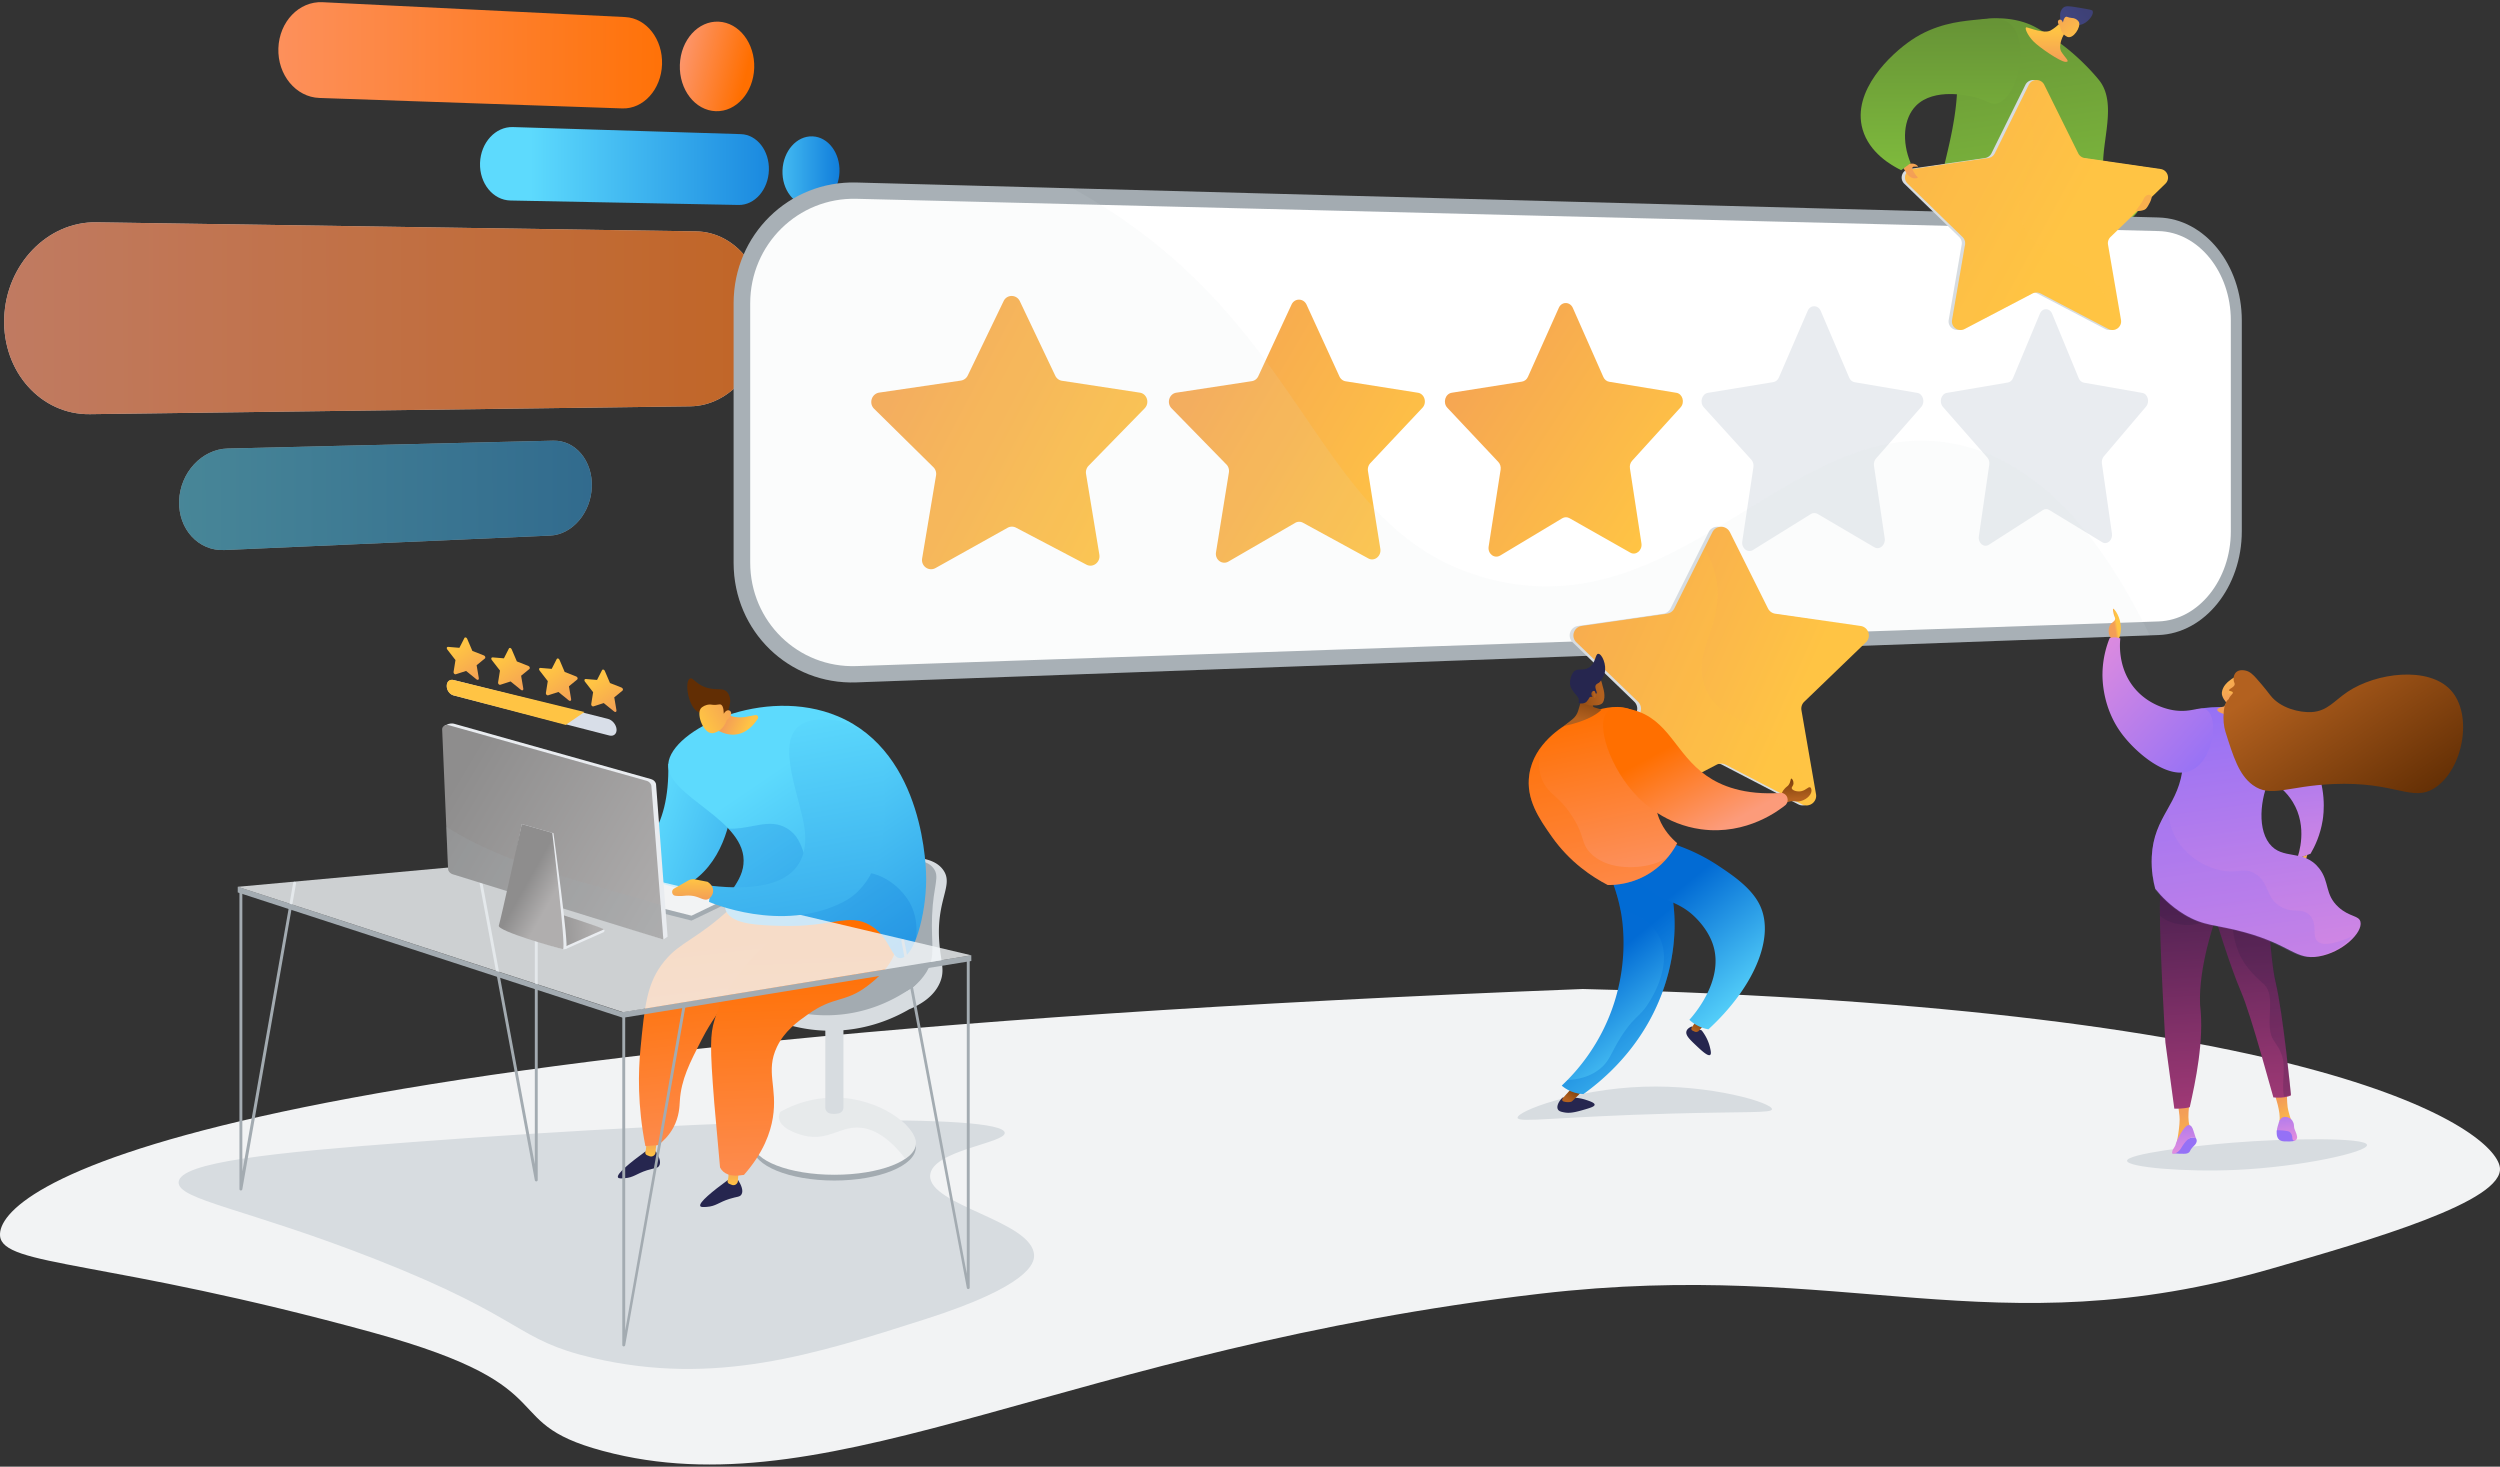 <svg xmlns="http://www.w3.org/2000/svg" xmlns:xlink="http://www.w3.org/1999/xlink" width="525" height="308" xmlns:v="https://vecta.io/nano"><rect width="100%" height="100%" fill="#333333" stroke="none"/><path fill="#f2f3f4" d="M.011 259.522c.542 6.504 22.184 4.891 78.231 20.301 43.018 11.824 24.325 19.186 50.681 25.457 47.054 11.197 96.001-22.114 194.514-33.602 64.472-7.52 94.927 11.647 153.586-5.263 20.871-6.016 49.069-14.146 47.944-21.312-1.225-7.807-36.218-33.489-192.592-37.412C35.869 219.179-.752 250.316.011 259.522z"/><path fill="#d7dce0" d="M345.066 228.214c-14.188.484-26.608 5.15-26.372 6.537.188 1.1 8.298-.248 32.459-.902 15.883-.43 20.872-.078 20.963-.9.148-1.341-12.727-5.225-27.05-4.735h0zm123.724 11.752c-8.17.66-22.159 2.34-22.107 3.803.052 1.352 12.013 2.414 23.06 1.902 13.625-.633 27.479-3.736 27.336-5.229-.154-1.606-16.485-1.429-28.289-.476zm-257.792-2.08c.163 2.196-15.362 3.68-15.669 8.953-.37 6.326 21.655 9.581 21.827 16.79.038 1.667-1.022 6.431-22.946 13.431-23.239 7.424-44.087 14.086-69.674 8.113-16.481-3.847-13.831-8.203-45.61-20.705-27.008-10.625-41.673-12.494-41.413-16.229.291-4.163 19.45-6.177 48.968-8.396 71.488-5.375 124.221-5.996 124.517-1.957h0z"/><g transform="translate(1 11)"><g opacity=".7"><use xlink:href="#AO" fill="#fff"/><linearGradient id="A" gradientUnits="userSpaceOnUse" x1="-7.95" y1="55.871" x2="221.222" y2="55.566"><stop offset="0" stop-color="#fc9b7a"/><stop offset="1" stop-color="#ff6f00"/></linearGradient><use xlink:href="#AO" fill="url(#A)"/></g><g opacity=".5"><use xlink:href="#AP" fill="#fff"/><linearGradient id="B" gradientUnits="userSpaceOnUse" x1="36.604" y1="93.232" x2="212.681" y2="92.423"><stop offset="0" stop-color="#5ddafd"/><stop offset="1" stop-color="#026bd4"/></linearGradient><use xlink:href="#AP" fill="url(#B)"/></g><g transform="translate(66.909)"><linearGradient id="C" gradientUnits="userSpaceOnUse" x1="-38.858" y1=".439" x2="78.865" y2=".789"><stop offset="0" stop-color="#fc9b7a"/><stop offset="1" stop-color="#ff6f00"/></linearGradient><path fill="url(#C)" d="M63.398-7.415l-63.57-3.123c-4.925-.242-9.093 4.091-9.278 9.68h0C-9.638 4.73-5.767 9.4-.841 9.57l63.602 2.198c4.452.154 8.183-3.991 8.358-9.254h0c.175-5.264-3.269-9.709-7.719-9.927l-.002-.002z"/><linearGradient id="D" gradientUnits="userSpaceOnUse" x1="73.101" y1=".604" x2="88.847" y2="4.429"><stop offset="0" stop-color="#fc9b7a"/><stop offset="1" stop-color="#ff6f00"/></linearGradient><path fill="url(#D)" d="M90.476 3.275c-.173 5.161-3.776 9.223-8.073 9.075-4.329-.15-7.717-4.506-7.544-9.729s3.843-9.284 8.167-9.07c4.298.211 7.622 4.564 7.45 9.724z"/></g><linearGradient id="E" gradientUnits="userSpaceOnUse" x1="110.346" y1="23.861" x2="179.014" y2="23.861"><stop offset="0" stop-color="#5ddafd"/><stop offset="1" stop-color="#026bd4"/></linearGradient><path fill="url(#E)" d="M154.586 17.168l-47.87-1.485c-3.666-.114-6.767 3.264-6.91 7.544h0c-.141 4.28 2.729 7.809 6.397 7.881l47.888.934c3.392.067 6.238-3.195 6.375-7.282h0c.138-4.088-2.488-7.487-5.88-7.592h0z"/><linearGradient id="F" gradientUnits="userSpaceOnUse" x1="156.889" y1="24.946" x2="178.955" y2="24.946"><stop offset="0" stop-color="#5ddafd"/><stop offset="1" stop-color="#026bd4"/></linearGradient><path fill="url(#F)" d="M175.291 25.127c-.152 4.02-2.937 7.212-6.233 7.132-3.314-.081-5.887-3.435-5.732-7.493s2.978-7.251 6.29-7.132c3.292.118 5.829 3.473 5.675 7.493z"/></g><g transform="translate(179 12)"><g transform="translate(284)"><linearGradient id="G" gradientUnits="userSpaceOnUse" x1="-561.675" y1="88.171" x2="-561.83" y2="89.082" gradientTransform="matrix(8.825 0 0 4.039 4922.242 -276.809)"><stop offset="0" stop-color="#311944"/><stop offset="1" stop-color="#a03976"/></linearGradient><path fill="url(#G)" d="M-37.438 80.028s5.5 2.525 5.591 2.931-3.537-.135-5.02-.077-2.698-.386-2.564-1.019.652-2.229.652-2.229l1.341.394h0z"/><linearGradient id="H" gradientUnits="userSpaceOnUse" x1="-38.28" y1="81.042" x2="-38.16" y2="62.837"><stop offset="0" stop-color="#ffc444"/><stop offset="1" stop-color="#f36f56"/></linearGradient><path fill="url(#H)" d="M-37.238 77.976l-.336 2.503s-.871.314-1.456-.058l-.25-2.745 2.039.299.003.001h0z"/><linearGradient id="I" gradientUnits="userSpaceOnUse" x1="-63.721" y1="39.339" x2="-62.829" y2="56.914"><stop offset="0" stop-color="#311944"/><stop offset="1" stop-color="#a03976"/></linearGradient><path fill="url(#I)" d="M-63.146 78.038l-.64 1.038c-.18.29-.232.64-.146.972l.864 2.984c.266.598 3.824.952 3.824.952s.317-.452-.423-.996-1.214-.631-1.474-1.437-.438-3.082-.438-3.082l-1.572-.432.005.001h0z"/><linearGradient id="J" gradientUnits="userSpaceOnUse" x1="-61.89" y1="80.72" x2="-61.77" y2="62.505"><stop offset="0" stop-color="#ffc444"/><stop offset="1" stop-color="#f36f56"/></linearGradient><path fill="url(#J)" d="M-60.481 75.399c-.233.188-1.378 3.695-1.378 3.695s-.37.478-1.072-.229l-.317-.316.131-3.449 2.636.299h0 0z"/><linearGradient id="K" gradientUnits="userSpaceOnUse" x1="-34.017" y1="51.556" x2="-47.338" y2="51.556"><stop offset="0" stop-color="#444b8c"/><stop offset="1" stop-color="#3e4177"/></linearGradient><path fill="url(#K)" d="M-34.211 27.688c.291 7.467.302 15.58-.123 24.247-.479 9.76-1.441 18.778-2.652 26.956-.473.017-.946.018-1.42.002-.324-.009-.647-.026-.971-.049-.628-1.696-1.373-3.925-2.039-6.588-.7-2.8-1.121-5.313-1.423-7.715-1.063-8.456.181-9.195-.679-15.462-.763-5.552-1.844-5.767-3.114-13.649-1.38-8.551-.353-9.833.146-10.298 2.125-1.973 7.119-.631 12.273 2.554l.002.002h0z"/><linearGradient id="L" gradientUnits="userSpaceOnUse" x1="-681.725" y1="51.558" x2="-668.404" y2="51.558"><stop offset="0" stop-color="#444b8c"/><stop offset="1" stop-color="#3e4177"/></linearGradient><path opacity=".3" fill="url(#L)" d="M-46.484 25.133c2.028-1.882 6.663-.742 11.563 2.129-5.637 6.152-6.248 10.142-5.574 12.732.763 2.927 3.085 3.77 3.076 6.969-.011 3.932-3.522 4.974-3.448 9.134.05 2.751 1.593 2.723 1.956 6.121.432 4.02-1.584 5.406-.931 8.381.279 1.28 1.082 2.953 3.365 4.676l-.51 3.617c-.473.016-.946.017-1.42.002-.324-.009-.647-.026-.971-.049-.628-1.696-1.373-3.925-2.039-6.588-.7-2.8-1.121-5.313-1.423-7.715-1.063-8.456.181-9.195-.679-15.462-.763-5.552-1.844-5.769-3.114-13.649-1.38-8.551-.353-9.833.146-10.298h0 .003z"/><linearGradient id="M" gradientUnits="userSpaceOnUse" x1="-678.04" y1="50.226" x2="-651.226" y2="50.226"><stop offset="0" stop-color="#444b8c"/><stop offset="1" stop-color="#3e4177"/></linearGradient><path fill="url(#M)" d="M-37.7 27.561c-4.85 7.173-10.084 16.1-14.763 26.784-3.185 7.273-5.852 14.762-7.981 22.411a2.93 2.93 0 0 1-1.623.254c-1.048-.139-1.676-.814-1.84-1.005-.767-4.843-.682-8.945-.423-11.905.166-1.895.462-5.051 1.655-8.95 1.339-4.365 2.261-4.611 4.007-9.228 1.813-4.793 1.373-5.991 3.11-11.987 1.044-3.592 2.34-7.107 3.877-10.518l13.978 4.144h.003z"/><linearGradient id="N" gradientUnits="userSpaceOnUse" x1="-33.117" y1="42.036" x2="-40.532" y2="-11.462"><stop offset="0" stop-color="#82c03e"/><stop offset="1" stop-color="#679436"/></linearGradient><path fill="url(#N)" d="M-13.748 31.181c.251 1.793-3.639 4.762-7.213 4.445-4.876-.434-8.943-6.96-9.377-12.145-.093-1.111-.024-2.227-.248-2.26-.567-.084-2.026 6.723-3.172 12.494-.92.341-2.315.702-3.91.438-2.608-.432-2.92-2.07-5.84-3.139-1.701-.624-3.371-.624-6.709-.629-3.769-.004-3.871.467-4.6.126 0 0-.179-.1-.333-.212-2.683-1.946 4.993-16.742 2.782-30.392-.245-1.517-.622-3.075.217-4.594 2.168-3.923 10.732-4.476 16.038-1.893 1.454.708 3.891 2.256 6.065 3.889a44.69 44.69 0 0 1 2.716 2.216c2.923 2.579 4.856 4.945 5.191 5.375 5.006 6.395-2.495 18.338 2.763 23.261 2.29 2.143 5.413 1.47 5.63 3.02h0z"/><linearGradient id="O" gradientUnits="userSpaceOnUse" x1="-33.137" y1="-5.686" x2="-33.137" y2=".999"><stop offset="0" stop-color="#ffc444"/><stop offset="1" stop-color="#f39e56"/></linearGradient><path fill="url(#O)" d="M-29.53-7.999s-1.378 1.581-2.857 2.4c-1.339.739-4.288-.507-4.971-.653s.136 1.711 1.425 2.99 5.54 4.206 6.688 4.257-.185-.968-.89-2.15.289-3.628 1.179-4.381-.576-2.461-.576-2.461l.002-.002z"/><linearGradient id="P" gradientUnits="userSpaceOnUse" x1="-563.491" y1="50.984" x2="-562.295" y2="50.203" gradientTransform="matrix(7.995 0 0 6.149 4470.114 -318.454)"><stop offset="0" stop-color="#444b8c"/><stop offset="1" stop-color="#3e4177"/></linearGradient><path fill="url(#P)" d="M-26.365-6.761c1.564-.12 3.143-2.065 2.824-2.916-.093-.244-.294-.281-3.354-.79-1.521-.253-2.277-.356-2.804.066-.32.259-.572.721-.649 1.158-.042.224-.042.533-.007 1.149l.039.684c.033.387.139 1.069.514 2.014.189-.212.397-.407.622-.582.101-.078.497-.381.947-.564.775-.317 1.36-.182 1.868-.222v.003z"/><linearGradient id="Q" gradientUnits="userSpaceOnUse" x1="-25.641" y1="-3.615" x2="-31.694" y2="-9.962"><stop offset="0" stop-color="#ffc444"/><stop offset="1" stop-color="#f39e56"/></linearGradient><path fill="url(#Q)" d="M-30.376-6.447s.07 1.512 1.479 2.174c1.263.593 2.938-2.068 2.476-3.086-.153-.339-.628-.708-1.117-.822-.289-.066-.429-.009-.897-.128-.433-.11-.518-.213-.684-.177-.209.042-.476.284-.675 1.222-.104-.367-.333-.613-.583-.626-.088 0-.175.024-.249.071-.343.221-.274.781.247 1.375l.003-.003z"/></g><g transform="translate(0 43)"><path fill="#a3abb1" d="M274.294-9.33L.832-16.67c-14.133-.38-25.77 10.967-25.77 25.349v54.515c0 14.383 11.636 25.62 25.77 25.106l273.462-9.939c9.713-.354 17.486-10.107 17.486-21.787V12.295c0-11.682-7.773-21.361-17.486-21.622v-.003z"/><path fill="#fff" d="M.832 84.88c-12.216.419-22.289-9.34-22.289-21.758V8.719c0-12.42 10.072-22.274 22.289-21.971l273.462 6.778c8.41.208 15.179 8.614 15.179 18.74v44.353c0 10.126-6.769 18.595-15.179 18.883L.832 84.88z"/><linearGradient id="R" gradientUnits="userSpaceOnUse" x1="117.328" y1="54.057" x2="54.562" y2="16.957"><stop offset="0" stop-color="#ffc444"/><stop offset="1" stop-color="#f39e56"/></linearGradient><path fill="url(#R)" d="M95.385 8.998l6.893 15.046c.254.555.744.939 1.313 1.029l15.168 2.402c1.4.222 1.959 2.092.946 3.167l-10.934 11.619a1.99 1.99 0 0 0-.498 1.662l2.597 16.33c.243 1.521-1.239 2.717-2.508 2.023l-13.736-7.499a1.66 1.66 0 0 0-1.643.029l-14.01 8.12c-1.318.766-2.865-.391-2.61-1.956l2.705-16.747c.099-.619-.094-1.249-.517-1.682L67.023 30.739c-1.082-1.11-.484-3.047 1.01-3.275l15.865-2.424c.583-.088 1.083-.476 1.345-1.036L92.225 8.96c.647-1.396 2.517-1.372 3.162.038h-.002z"/><linearGradient id="S" gradientUnits="userSpaceOnUse" x1="170.154" y1="53.472" x2="115.799" y2="17.669"><stop offset="0" stop-color="#ffc444"/><stop offset="1" stop-color="#f39e56"/></linearGradient><path fill="url(#S)" d="M151.297 9.672l6.41 14.508c.236.536.693.907 1.223.992l14.113 2.316c1.304.213 1.822 2.02.881 3.058L163.75 41.752c-.381.417-.555 1.016-.464 1.603l2.416 15.752c.225 1.466-1.154 2.621-2.334 1.951l-12.777-7.241c-.477-.271-1.048-.262-1.526.026l-13.022 7.819c-1.229.735-2.663-.378-2.427-1.886l2.513-16.141c.092-.597-.086-1.203-.481-1.622l-10.707-11.38c-1.007-1.069-.449-2.937.939-3.157l14.737-2.335c.541-.085 1.009-.458 1.249-.999l6.488-14.506c.602-1.347 2.34-1.323 2.943.036h0 0z"/><path fill="#e9ecf0" d="M203.357 10.302l5.977 14.008c.221.516.646.875 1.139.959l13.167 2.237c1.215.206 1.701 1.952.822 2.953l-9.492 10.822c-.354.404-.516.981-.432 1.548l2.254 15.215c.21 1.417-1.076 2.531-2.177 1.883l-11.915-7c-.445-.261-.978-.252-1.423.024l-12.136 7.541c-1.143.709-2.479-.367-2.261-1.822l2.34-15.579c.087-.575-.081-1.162-.447-1.565l-9.971-10.984c-.938-1.032-.419-2.834.874-3.047l13.729-2.254c.504-.083.939-.443 1.165-.964l6.049-14.005c.563-1.301 2.183-1.279 2.742.033h-.005v-.003zm48.59.586l5.586 13.542c.205.5.604.847 1.063.926l12.313 2.163c1.139.2 1.591 1.886.77 2.856l-8.876 10.464c-.331.391-.482.951-.404 1.496l2.107 14.714c.196 1.37-1.006 2.445-2.037 1.82l-11.135-6.776c-.417-.252-.913-.244-1.33.022l-11.336 7.279c-1.068.685-2.316-.356-2.111-1.763l2.187-15.052c.082-.558-.074-1.122-.419-1.513l-9.311-10.616c-.875-.997-.392-2.738.816-2.944l12.818-2.18c.471-.079.879-.428 1.088-.933l5.65-13.538c.525-1.258 2.039-1.238 2.563.031l-.002.002h0z"/><linearGradient id="T" gradientUnits="userSpaceOnUse" x1="60.221" y1="54.432" x2="-11.31" y2="16.694"><stop offset="0" stop-color="#ffc444"/><stop offset="1" stop-color="#f39e56"/></linearGradient><path fill="url(#T)" d="M35.173 8.269l7.43 15.625c.273.575.803.977 1.416 1.069l16.344 2.494c1.51.23 2.109 2.171 1.021 3.288L49.605 42.807a2.01 2.01 0 0 0-.537 1.724l2.797 16.949c.261 1.578-1.334 2.823-2.702 2.103l-14.808-7.775c-.554-.29-1.215-.279-1.771.031l-15.115 8.447c-1.425.797-3.093-.401-2.819-2.028l2.919-17.401c.108-.644-.102-1.297-.558-1.747L4.567 30.847c-1.171-1.153-.525-3.168 1.092-3.405l17.122-2.518c.632-.095 1.176-.499 1.45-1.076l7.531-15.621c.7-1.451 2.716-1.424 3.413.042h-.002z"/><path opacity=".1" fill="#d7dce0" d="M234.021 38.817c-35.299-9.563-59.016 38.329-100.06 27.813-35.588-9.121-36.58-48.612-78.879-76.721a123.17 123.17 0 0 0-8.851-5.358L.833-16.668c-14.134-.38-25.77 10.967-25.77 25.35v54.514c0 14.383 11.636 25.62 25.77 25.106l271.604-9.872c-13.055-26.889-26.868-36.484-38.414-39.61l-.002-.003z"/></g><g transform="translate(285 18)"><path fill="#d7dce0" d="M-35.408-12.188l7.129 14.387c.266.534.775.902 1.363.988l15.939 2.308c1.487.215 2.081 2.035 1.006 3.08l-11.535 11.2a1.8 1.8 0 0 0-.521 1.598l2.725 15.814c.253 1.475-1.301 2.601-2.631 1.903l-14.26-7.467c-.528-.276-1.159-.276-1.688 0l-14.259 7.466c-1.331.696-2.887-.428-2.633-1.903l2.725-15.814c.103-.586-.096-1.184-.522-1.598l-11.534-11.2c-1.074-1.045-.481-2.865 1.006-3.08l15.939-2.308c.591-.084 1.102-.454 1.366-.988l7.129-14.386a1.82 1.82 0 0 1 3.253 0h.003z"/><linearGradient id="U" gradientUnits="userSpaceOnUse" x1="-31.687" y1="19.947" x2="-113.343" y2="-24.63"><stop offset="0" stop-color="#ffc444"/><stop offset="1" stop-color="#f39e56"/></linearGradient><path fill="url(#U)" d="M-34.702-12.188l7.13 14.387c.266.534.776.902 1.366.988l15.94 2.308c1.486.215 2.079 2.035 1.004 3.08l-11.534 11.199c-.427.415-.621 1.012-.522 1.598l2.726 15.814c.254 1.475-1.302 2.601-2.632 1.903l-14.26-7.466c-.527-.276-1.159-.276-1.688 0l-14.259 7.466c-1.331.696-2.886-.428-2.633-1.903l2.726-15.814a1.8 1.8 0 0 0-.522-1.598l-11.534-11.2c-1.075-1.045-.481-2.865 1.006-3.08l15.938-2.308a1.8 1.8 0 0 0 1.364-.988l7.129-14.386c.666-1.343 2.588-1.343 3.255 0h0z"/><path opacity=".2" fill="#ffc444" d="M-25.098 28.144c-5.472-5.182-11.634-4.893-14.121-10.881-2.788-6.711 3.148-11.409 2.131-19.641-.247-1.993-.91-4.271-2.383-6.748l-5.611 11.328c-.264.533-.775.902-1.365.988l-15.939 2.307c-1.487.215-2.08 2.035-1.006 3.08l11.534 11.2a1.8 1.8 0 0 1 .522 1.598l-2.725 15.814c-.254 1.476 1.301 2.601 2.633 1.903l14.259-7.466c.528-.276 1.159-.276 1.688 0l14.26 7.466c.771.406 1.622.193 2.147-.345-1.415-5.161-3.722-8.427-6.021-10.605l-.003.002h0z"/></g><linearGradient id="V" gradientUnits="userSpaceOnUse" x1="275.764" y1="52.047" x2="266.99" y2="11.898"><stop offset="0" stop-color="#ffc444"/><stop offset="1" stop-color="#f39e56"/></linearGradient><path fill="url(#V)" d="M269.403 32.343s1.227-1.401 1.726-2.515 1.453-1.077 1.68-.648-.669 2.166-1.182 2.679-2.224.486-2.224.486v-.002z"/><linearGradient id="W" gradientUnits="userSpaceOnUse" x1="223.633" y1="7.178" x2="221.909" y2="25.45"><stop offset="0" stop-color="#ffc444"/><stop offset="1" stop-color="#f39e56"/></linearGradient><path fill="url(#W)" d="M220.347 22.694l.905-.677s.566.392 1.26.337c.378-.03.881.198.993.316s.639.408-.113.333-.875.134-.771.51.734 1.428 1.054 1.654-.597.376-.975.239-.979-.389-1.419-1.204c-.161-.297-.936-1.511-.936-1.511l.002.003h0z"/><linearGradient id="X" gradientUnits="userSpaceOnUse" x1="228.521" y1="28.318" x2="228.521" y2="-7.146"><stop offset="0" stop-color="#82c03e"/><stop offset="1" stop-color="#679436"/></linearGradient><path fill="url(#X)" d="M220.242 23.739c-2.116-1.035-6.69-3.683-8.096-8.565-2.341-8.125 5.982-15.874 10.277-18.773 4.927-3.324 9.876-3.862 12.884-4.188 3.732-.405 6.01-.652 7.723.744 4.425 3.61 1.766 15.528-2.614 16.756-1.435.403-1.978-.643-4.982-1.365-.979-.234-8.281-1.989-12.08 1.862-2.658 2.693-2.997 7.525-1.118 12.04l-1.994 1.489h0 0z"/></g><g transform="translate(373 139)"><g transform="translate(10)"><path fill="#d7dce0" d="M-20.522-27.263l8.007 16.04a2.04 2.04 0 0 0 1.534 1.102L6.92-7.55c1.671.239 2.337 2.27 1.131 3.434L-4.903 8.369c-.479.463-.698 1.128-.586 1.783L-2.43 27.78c.284 1.645-1.464 2.898-2.956 2.122l-16.015-8.323a2.05 2.05 0 0 0-1.896 0l-16.014 8.324c-1.493.777-3.239-.479-2.954-2.122l3.056-17.629a2.01 2.01 0 0 0-.585-1.783L-52.748-4.116c-1.21-1.164-.543-3.195 1.127-3.434l17.902-2.571c.661-.094 1.234-.505 1.534-1.102l8.007-16.04c.748-1.497 2.904-1.497 3.649 0h.007z"/><linearGradient id="Y" gradientUnits="userSpaceOnUse" x1="-6.866" y1="11.443" x2="-67.058" y2="-15.39"><stop offset="0" stop-color="#ffc444"/><stop offset="1" stop-color="#f39e56"/></linearGradient><path fill="url(#Y)" d="M-19.727-27.263l8.006 16.04a2.04 2.04 0 0 0 1.534 1.102L7.717-7.55c1.67.239 2.336 2.27 1.127 3.434L-4.111 8.369a2.01 2.01 0 0 0-.585 1.783l3.059 17.628c.283 1.645-1.462 2.898-2.955 2.122l-16.015-8.323a2.05 2.05 0 0 0-1.896 0l-16.015 8.324c-1.492.777-3.239-.479-2.955-2.122l3.057-17.629c.113-.652-.106-1.32-.586-1.783L-51.956-4.116c-1.208-1.164-.542-3.195 1.128-3.434l17.903-2.571a2.04 2.04 0 0 0 1.534-1.102l8.006-16.04a2.05 2.05 0 0 1 2.758-.893c.384.196.696.509.893.893h.007z"/><path opacity=".2" fill="#ffc444" d="M-8.942 17.697c-6.144-5.778-13.065-5.456-15.861-12.131-3.132-7.481 3.536-12.718 2.396-21.896-.274-2.223-1.021-4.761-2.675-7.522l-6.303 12.626c-.301.596-.874 1.008-1.535 1.102l-17.902 2.571c-1.671.239-2.337 2.27-1.128 3.434l12.955 12.485a2 2 0 0 1 .585 1.783l-3.058 17.629c-.284 1.644 1.462 2.899 2.955 2.122l16.014-8.323a2.05 2.05 0 0 1 1.896 0L-4.588 29.9c.87.451 1.824.215 2.414-.383-1.589-5.754-4.185-9.396-6.762-11.82h-.006 0z"/></g><g transform="translate(0 31)"><path fill="#26264f" d="M-44.885 60.502c-.907.921-1.274 1.909-.945 2.488.229.399.732.504 1.283.608.871.17 1.779.125 3.646-.406 1.744-.495 2.769-.786 2.771-1.207 0-.395-.896-.7-1.683-.967a9.78 9.78 0 0 0-2.76-.518l-2.312.002h0 0zm27.108-14.93c-.408.178-.932.489-1.072 1.008-.22.817.646 1.66 2.035 2.976 1.041.986 2.447 2.318 2.938 1.981.3-.205.123-.946-.042-1.635-.199-.829-.639-2.112-1.726-3.521l-2.133-.809h0z"/><linearGradient id="Z" gradientUnits="userSpaceOnUse" x1="-382.107" y1="101.185" x2="-382.78" y2="101.945" gradientTransform="matrix(4.798 0 0 3.469 1792.535 -292.9)"><stop offset="0" stop-color="#622e04"/><stop offset="1" stop-color="#b3611f"/></linearGradient><path fill="url(#Z)" d="M-42.895 58.474l-1.951 2.177c-.202.224-.103.583.188.663.429.121 1.023.219 1.572.062.12-.037.229-.104.314-.194l1.948-1.914-2.071-.795v.001z"/><linearGradient id="a" gradientUnits="userSpaceOnUse" x1="-14.94" y1="43.232" x2="-17.104" y2="46.521"><stop offset="0" stop-color="#622e04"/><stop offset="1" stop-color="#b3611f"/></linearGradient><path fill="url(#a)" d="M-16.696 44.259l-1.052 1.523c-.15.216-.078.513.151.639.167.095.341.176.521.241.305.112.648.026.864-.216l1.142-1.293-1.625-.896-.001.002z"/><linearGradient id="b" gradientUnits="userSpaceOnUse" x1="-377.899" y1="-21.359" x2="-378.078" y2="-21.841" gradientTransform="matrix(27.524 0 0 59.555 10371.451 1331.607)"><stop offset="0" stop-color="#5ddafd"/><stop offset="1" stop-color="#026bd4"/></linearGradient><path fill="url(#b)" d="M-35.602 12.31a37.02 37.02 0 0 1 2.938 8.931c.307 1.597 1.749 9.635-1.349 19.321-2.879 9.016-8.188 14.755-11.011 17.416.4.341.953.738 1.671 1.074.9.418 1.874.654 2.865.694 8.621-6.188 12.802-13.196 14.7-17.015 6.404-12.871 4.797-25.508 1.998-30.854-.919-1.757-1.958-2.706-3.134-3.128-3.772-1.355-8.149 3.016-8.684 3.561h.006z"/><path opacity=".3" fill="#026bd4" d="M-23.785 11.879c-.918-1.757-1.957-2.706-3.133-3.128-3.772-1.355-8.151 3.016-8.685 3.561.987 2.074 2.174 5.055 2.907 8.775 2.635.624 6.321 2.102 8.114 5.596 2.904 5.653-1.272 12.429-2.139 13.836-1.908 3.095-3.063 2.805-5.878 7.254-2.127 3.359-2.288 4.822-4.141 6.449-2.177 1.908-4.895 2.469-7.09 2.59-.43.439-.833.832-1.19 1.172.507.431 1.068.792 1.671 1.074a7.51 7.51 0 0 0 2.865.694c8.62-6.188 12.802-13.198 14.7-17.015 6.404-12.871 4.796-25.51 1.997-30.854v-.004z"/><linearGradient id="c" gradientUnits="userSpaceOnUse" x1="-377.621" y1="-19.161" x2="-377.981" y2="-19.78" gradientTransform="matrix(32.934 0 0 46.223 12430.263 929.171)"><stop offset="0" stop-color="#5ddafd"/><stop offset="1" stop-color="#026bd4"/></linearGradient><path fill="url(#c)" d="M-30.727 11.839a15.04 15.04 0 0 0 2.604 3.76c3.383 3.549 6.547 3.213 10.132 6.137.441.359 3.616 3.007 4.79 6.871 2.256 7.434-4.302 14.768-5.03 15.558a8.03 8.03 0 0 0 1.93 1.324c.655.319 1.352.544 2.069.67C-4.826 37.517-.229 27.05-3.359 20.242c-1.706-3.711-5.748-6.411-8.731-8.401-4.882-3.259-9.54-4.74-12.571-5.464l-6.066 5.462h0z"/><linearGradient id="d" gradientUnits="userSpaceOnUse" x1="-31.557" y1="24.643" x2="-40.941" y2="-20.717"><stop offset="0" stop-color="#fc9b7a"/><stop offset="1" stop-color="#ff6f00"/></linearGradient><path fill="url(#d)" d="M-25.115-7.882c.143 4.182-.822 6.35.528 9.764.97 2.45 2.577 4.137 3.798 5.185-.694 1.339-2.311 4.014-5.469 6.104-3.815 2.524-7.608 2.693-9.099 2.681-3.153-1.633-7.94-4.711-11.783-10.191-2.604-3.714-5.465-7.792-4.707-12.99.961-6.605 7.047-10.134 8.773-11.135 1.135-.657 8.979-5.206 13.772-1.864 3.855 2.688 4.08 9.318 4.186 12.446h0z"/><linearGradient id="e" gradientUnits="userSpaceOnUse" x1="3.864" y1="-8.373" x2="4.314" y2="-2.285"><stop offset="0" stop-color="#622e04"/><stop offset="1" stop-color="#b3611f"/></linearGradient><path fill="url(#e)" d="M1.101-3.136c.126-.676.607-1.166.88-1.445.318-.324.385-.273.593-.535.523-.668.395-1.354.597-1.379.175-.02.481.477.462.988-.021.572-.438.743-.36 1.061.108.445 1.097.77 1.97.603 1.012-.193 1.507-1.013 1.903-.806.288.15.27.691.268.74-.046 1.012-1.393 2.077-2.706 2.215-.757.08-1.039-.197-1.938.033-.596.153-.805.358-1.103.233-.489-.202-.688-1.067-.568-1.713l.002.005z"/><linearGradient id="f" gradientUnits="userSpaceOnUse" x1="-377.48" y1="-13.587" x2="-377.852" y2="-14.049" gradientTransform="matrix(45.053 0 0 29.965 16998.619 409.106)"><stop offset="0" stop-color="#fc9b7a"/><stop offset="1" stop-color="#ff6f00"/></linearGradient><path fill="url(#f)" d="M1.245-3.497c-8.1.563-12.936-1.553-15.851-3.582-6.614-4.599-7.913-11.912-15.585-13.88-1.398-.358-3.836-.983-5.166.269-2.764 2.602.495 12.138 6.234 17.998 1.268 1.293 5.833 5.821 13.367 6.844C-6.098 5.464.832-.018 2.025-.996c.379-.431.495-1.029.299-1.556-.278-.742-1.02-.931-1.079-.947v.002z"/><path opacity=".3" fill="#ff6f00" d="M-38.83 9.31c-2.279-2.174-1.2-3.521-4.008-7.879-2.859-4.444-4.918-4.525-6.234-7.522-.681-1.549-1.102-3.776-.352-6.974-1.155 1.565-2.097 3.463-2.425 5.732-.758 5.198 2.103 9.275 4.705 12.99 3.844 5.48 8.629 8.557 11.785 10.191 1.488.014 5.282-.155 9.099-2.681a16.12 16.12 0 0 0 3.37-2.987 14.93 14.93 0 0 1-4.099 1.549c-.761.164-7.665 1.563-11.846-2.418l.005-.001z"/><linearGradient id="g" gradientUnits="userSpaceOnUse" x1="-379.585" y1="37.581" x2="-379.963" y2="38.747" gradientTransform="matrix(9.171 0 0 6.885 3443.891 -285.647)"><stop offset="0" stop-color="#622e04"/><stop offset="1" stop-color="#b3611f"/></linearGradient><path fill="url(#g)" d="M-40.922-22.989l-.661 2.239c-.21.716-.638 1.349-1.225 1.81l-1.75 1.379s5.34-.901 7.893-3.404l-1.559-.495c-.163-.052-.275-.205-.275-.378v-1.648l-2.423.494v.003z"/><g transform="translate(10.078)"><linearGradient id="h" gradientUnits="userSpaceOnUse" x1="-58.512" y1="-23.395" x2="-47.051" y2="-25.365"><stop offset="0" stop-color="#622e04"/><stop offset="1" stop-color="#b3611f"/></linearGradient><path fill="url(#h)" d="M-49.08-21.858c.254-.056 2.098.248 2.621-.644.712-1.209.005-3.142-.067-3.44-.3-1.25-.409-1.438-.641-1.704l-.327-.347-.042-.029c-.227-.158-1.074-.412-1.256-.421-.584-.029-1.773 2.076-2.454 5.323l-.163.352c-.141.307 2.312 1.031 2.329.91h0z"/><path fill="#26264f" d="M-46.106-28.594c-.267.991-1.013 1.925-1.295 2.031-.036.014-.244.104-.461.297-.029.027-.059.059-.088.101-.381.567.412 1.567.146 1.797-.191.168-.793-.285-.918-.13-.117.144.35.636.21.812-.103.133-.41-.098-.688.074-.139.086-.129.185-.335.5-.117.18-.265.371-.367.471-.495.49-1.517.445-1.642.162-.033-.079.023-.123.028-.354 0 0 .005-.216-.073-.485-.112-.388-.53-.754-.924-1.238-.728-.895-.822-1.515-.849-1.722l-.014-.169c-.04-.792.245-1.867.746-2.441.84-.959 1.938-.103 3.237-.927 1.5-.952 1.266-2.866 1.948-2.887.752-.022 1.824 2.279 1.332 4.109l.007-.001z"/><linearGradient id="i" gradientUnits="userSpaceOnUse" x1="-422.784" y1="246.552" x2="-421.524" y2="246.295" gradientTransform="matrix(1.114 0 0 1.7 421.248 -442.865)"><stop offset="0" stop-color="#622e04"/><stop offset="1" stop-color="#b3611f"/></linearGradient><path fill="url(#i)" d="M-48.096-24.696c-.151-.397-.659-.197-.776.232s.18.993.606 1.016.38-.711.173-1.248h-.003z"/></g></g></g><g transform="translate(57.494 165.504)"><g transform="translate(77.506 10.496)"><ellipse fill="#a3abb1" cx="40.218" cy="64.92" rx="17.109" ry="6.992"/><path fill="#f2f3f4" d="M57.331 64.099c0 3.646-7.661 6.603-17.108 6.603s-17.109-2.955-17.109-6.603 7.662-9.61 17.109-9.61 17.108 5.962 17.108 9.61z"/><g fill="#d7dce0"><path opacity=".4" d="M57.331 64.099c0-3.645-7.661-9.61-17.108-9.61-4.362 0-8.342 1.272-11.365 3.002-.212.442-.31.886-.271 1.305.196 2.052 3.537 3.312 5.454 3.728 4.829 1.05 7.187-1.844 11.169-1.731 2.462.067 5.872 1.306 9.919 6.552 1.401-.955 2.202-2.063 2.202-3.238v-.008z"/><path d="M41.156 57.8c-.684.17-1.32.164-1.92.012-.545-.141-.919-.645-.919-1.205v-19.32h3.805V56.58c0 .579-.405 1.076-.966 1.218v.002z"/><path d="M20.115 29.156l5.811-3.679c.243-1.375 2.981-15.75 14.103-20.268 4.524-1.836 9.392-1.617 12.063-1.498 5.333.237 9.137.408 10.966 2.957 2.35 3.27-1.591 6.238-.776 15.592.333 3.814 1.178 5.51.125 8.037-1.261 3.027-4.189 4.707-6.466 5.651-2.721 1.582-7.458 3.838-13.715 4.386-10.538.927-18.41-3.603-21.115-5.334a3.49 3.49 0 0 1-2.364-2.618 3.08 3.08 0 0 1 1.367-3.224l.001-.002h0z"/></g><g fill="#a3abb1"><path d="M53.267 4.481c3.944.117 6.394.07 7.75 1.834 1.423 1.85-.014 3.429-.282 10.019-.243 6.009.814 8.386-1.125 11.714 0 0-.985 1.689-2.54 2.961-5.496 4.492-19.676 4.437-25.646-4.938-4.761-7.479-2.777-18.508 2.819-22.155 2.741-1.789 3.371.101 19.024.565h0z"/><path d="M19.694 25.853l5.813-3.678s15.568-5.125 29.972 2.103c1.613.81 2.618 2.479 2.618 4.286a3.44 3.44 0 0 1-2.11 3.173c-2.512 1.719-7.418 4.556-14.181 5.296-10.75 1.179-18.75-3.751-21.113-5.336a3.49 3.49 0 0 1-2.364-2.617c-.26-1.256.284-2.539 1.367-3.223l-.002-.004h0z"/></g><linearGradient id="j" gradientUnits="userSpaceOnUse" x1="99.114" y1="-15.091" x2="100.512" y2="-14.72" gradientTransform="matrix(44.01 0 0 32.205 -4361.831 484.089)"><stop offset="0" stop-color="#5ddafd"/><stop offset="1" stop-color="#026bd4"/></linearGradient><path fill="url(#j)" d="M-18.808 5.193s24.77 7.786 24.15-20.785l13.72 4.063s1.332 33.166-32.861 20.951l-5.009-4.229h0z"/><path fill="#26264f" d="M17.793 71.854h2.238c.556.895 1.169 2.168.675 2.982-.34.568-.915.422-2.534.936-2.26.718-2.808 1.537-4.742 1.674-.708.051-1.228.087-1.368-.167-.399-.728 2.674-3.195 5.725-5.425h.006z"/><linearGradient id="k" gradientUnits="userSpaceOnUse" x1="19.063" y1="72.89" x2="19.063" y2="69.486"><stop offset="0" stop-color="#ffc444"/><stop offset="1" stop-color="#f39e56"/></linearGradient><path fill="url(#k)" d="M18.14 72.603l.561.227c.62.225 1.267-.254 1.27-.914v-.063a7.74 7.74 0 0 1 .366-2.256l-2.473-.115c.19 1.097.123 1.878-.05 2.445-.085.274.061.567.326.676h0 0z"/><path fill="#26264f" d="M.509 65.834h2.238c.555.896 1.169 2.169.675 2.984-.34.567-.916.42-2.534.934-2.26.72-2.808 1.538-4.742 1.675-.709.051-1.228.088-1.368-.168-.399-.728 2.675-3.195 5.725-5.427l.006.002z"/><linearGradient id="l" gradientUnits="userSpaceOnUse" x1="1.779" y1="66.866" x2="1.779" y2="63.463"><stop offset="0" stop-color="#ffc444"/><stop offset="1" stop-color="#f39e56"/></linearGradient><path fill="url(#l)" d="M.855 66.583l.561.227c.62.225 1.268-.254 1.27-.914v-.063c.009-.766.132-1.526.366-2.256L.58 63.463c.19 1.095.123 1.878-.05 2.444-.086.274.06.567.325.676h0z"/><linearGradient id="m" gradientUnits="userSpaceOnUse" x1="32.22" y1="86.985" x2="24.474" y2="20.934"><stop offset="0" stop-color="#fc9b7a"/><stop offset="1" stop-color="#ff6f00"/></linearGradient><path fill="url(#m)" d="M.534 64.681C-1.152 56.11-.962 49.031-.505 44.306.377 35.177.846 30.338 4.508 25.862c3.441-4.209 6.642-4.354 14.3-11.479 1.97-1.835 3.846-3.768 5.621-5.791 11.485-3.373 22.08-2.008 26.752 4.161.541.712 1.892 2.257 2.154 4.538.592 5.143-4.458 11.336-10.12 12.627-7.198 1.643-11.373-5.758-17.748-3.296-1.783.688-3.296 2.396-6.322 5.808-3.846 4.344-6.009 8.35-6.829 9.953-2.437 4.772-4.284 8.297-4.555 12.864-.062 1.063-.101 3.214-1.345 5.53-.955 1.779-2.25 2.965-3.213 3.699l-2.673.201.004.004h0z"/><linearGradient id="n" gradientUnits="userSpaceOnUse" x1="36.196" y1="95.985" x2="33.68" y2="23.859"><stop offset="0" stop-color="#fc9b7a"/><stop offset="1" stop-color="#ff6f00"/></linearGradient><path fill="url(#n)" d="M16.211 69.168c.695 1.296 2.057 2.063 5.021 1.56 4.187-4.762 5.571-8.986 6.059-11.963 1.058-6.43-1.602-9.734.865-14.91 1.605-3.37 4.31-5.282 6.573-6.885 5.454-3.858 7.745-2.355 12.406-5.908 1.75-1.332 5.938-4.526 6.5-9.786.489-4.572-2.051-7.992-2.458-8.523-3.282-4.282-9.439-6.021-15.576-4.44-.862 2.177-2.431 5.586-5.194 9.188-3.497 4.559-5.774 5.342-9.35 9.883-1.672 2.121-4.524 5.746-6.028 10.869-.874 2.979-.988 5.422-.031 17.393l1.211 13.522h.002z"/><linearGradient id="o" gradientUnits="userSpaceOnUse" x1="26.221" y1="-13.192" x2="77.844" y2="62.96"><stop offset="0" stop-color="#5ddafd"/><stop offset="1" stop-color="#026bd4"/></linearGradient><path fill="url(#o)" d="M5.343-15.592c.553-7.159 20.111-16.511 35.615-9.985C59.322-17.847 59.509 6.901 59.5 8.685c-.059 7.644-2.554 16.328-5.359 16.521-2.054.14-2.174-4.421-6.411-6.913-4.538-2.667-8.001.449-18.657.137-4.851-.143-10.341-.305-11.602-3.121-1.272-2.844 3.185-5.205 3.662-9.795.978-9.432-16.322-14.171-15.79-21.106h0z"/><path opacity=".2" fill="#026bd4" d="M56.096 13.653c-1.345-2.459-4.239-5.342-8.013-6.241-4.912-1.171-7.095 2.028-10.684.534-4.41-1.834-2.696-7.317-7.122-9.986-3.776-2.277-7.446.249-12.311.057 2.068 2.194 3.463 4.629 3.165 7.496-.477 4.592-4.934 6.949-3.662 9.793 1.261 2.815 6.751 2.979 11.602 3.121 10.656.313 14.119-2.807 18.657-.138 4.24 2.49 4.357 7.056 6.411 6.914 1.183-.081 2.308-1.674 3.221-4.058.33-2.733-.084-5.335-1.264-7.492h0z"/><linearGradient id="p" gradientUnits="userSpaceOnUse" x1="99.411" y1="56.868" x2="98.911" y2="56.742" gradientTransform="matrix(10.037 0 0 5.422 -975.532 -331.951)"><stop offset="0" stop-color="#ffc444"/><stop offset="1" stop-color="#f39e56"/></linearGradient><path fill="url(#p)" d="M16.713-26.388l.684.335c1.329.647 2.831.852 4.284.582l1.945-.363a.5.5 0 0 1 .517.754c-1.097 1.729-3.924 4.994-8.56 2.381l1.127-3.687.003-.002h0z"/><path fill="#622e04" d="M11.891-26.346c-2.389-.867-3.201-6.526-2.021-7.146.678-.357 1.295 1.333 3.813 1.979 1.959.506 3.207-.1 4.041.88.394.461.628 1.194.623 1.842-.003.332-.086.777-.31 1.651l-.243.97c-.156.548-.497 1.496-1.297 2.747-.179-.29-.419-.646-.74-1.008a6.36 6.36 0 0 0-1.217-1.077c-1.097-.709-1.959-.589-2.646-.838h-.003z"/><linearGradient id="q" gradientUnits="userSpaceOnUse" x1="12.518" y1="-24.026" x2="19.338" y2="-28.051"><stop offset="0" stop-color="#ffc444"/><stop offset="1" stop-color="#f39e56"/></linearGradient><path fill="url(#q)" d="M17.611-24.772s-.519 2.148-2.741 2.709c-1.99.498-3.681-3.787-2.732-5.118.316-.445 1.108-.841 1.845-.867.435-.017.625.106 1.337.067.656-.037.807-.159 1.038-.064.291.12.608.537.639 1.939.251-.498.65-.785 1.016-.738.127.023.245.083.34.17.433.414.181 1.199-.739 1.902h-.003z"/></g><g transform="translate(.506 21.496)"><g fill="#a3abb1"><path d="M54.613 61.093c-.145 0-.273-.103-.298-.246L42.433-3.032c-.03-.166.079-.324.246-.354s.324.079.354.245l11.28 60.629V-7.313c0-.166.137-.303.304-.303s.304.137.304.303V60.79c0 .156-.12.291-.276.305h-.028-.003v-.002zm-62.051 1.91c-.159-.014-.279-.145-.279-.304V.15c0-.167.137-.306.304-.306s.304.139.304.306v58.852L3.565-1.588c.028-.166.182-.278.352-.25s.279.185.251.351l-11.28 64.234c-.025.148-.153.254-.301.254-.001.002-.017.002-.025.002zM145.033 83.46l-13.736-72.826a.31.31 0 0 1 .234-.363c.167-.036.326.07.362.233l13.134 69.974V14.457c0-.168.137-.305.304-.305s.304.137.304.305v68.938c0 .156-.117.287-.273.304h-.031c-.141.003-.267-.098-.298-.239zM72.987 95.744h-.031c-.156-.017-.273-.147-.273-.304V26.229c0-.166.137-.303.304-.303s.304.137.304.303v66.18l12.027-67.986c.034-.164.196-.271.36-.236s.271.195.237.359L73.287 95.499a.31.31 0 0 1-.3.245h0z"/><path d="M145.979 14.806L72.82 26.736-8.077.412V-.776l80.76 26.326 73.292-11.934.004 1.19z"/></g><path opacity=".8" fill="#f4f7fa" d="M145.979 13.617L72.82 25.552-8.074-.772l67.182-6.153 86.871 20.542z"/><path fill="#a3abb1" d="M78.373-.075l15.153 2.334V3.29L87.22 6.326 74.017 2.994l4.356-3.069z"/><path fill="#f2f3f4" d="M78.016-2.321l15.51 4.58-6.306 3.035-13.203-3.332 3.999-4.283z"/><g transform="translate(49.877)"><path fill="#e9ecf0" d="M32.318 9.694l-2.42-31.943c-.039-.505-.471-.976-1.046-1.137L-12.59-35.032c-.371-.104-1.082 0-1.363.172s-.603.137-.589.463l1.732 29.521c.028.491.432.957.984 1.136l43.251 14.047.89-.61.003-.003h0z"/><linearGradient id="r" gradientUnits="userSpaceOnUse" x1="35.082" y1="3.229" x2="-11.391" y2="-24.462"><stop offset="0" stop-color="#b0aeae"/><stop offset="1" stop-color="#8e8d8d"/></linearGradient><path fill="url(#r)" d="M31.426 10.306l-2.51-32.211c-.039-.506-.472-.977-1.046-1.136L-13.57-34.69c-.371-.104-.75-.063-1.032.113a.87.87 0 0 0-.423.791l1.245 29.229c.022.501.438.98 1.007 1.156l44.199 13.707h0z"/><path opacity=".2" fill="#a3abb1" d="M31.426 10.306l-44.2-13.707c-.569-.176-.984-.655-1.007-1.156l-.376-8.814c13.12 8.37 29.64 11.604 45.017 16.436l.563 7.24h.003v.001z"/><path fill="#e9ecf0" d="M9.433 11.287l1.567.974 7.889-3.5c.07-.031.376-.412 0-.567-1.994-.832-9.606-2.798-9.606-2.798l-3.96 1.883 4.11 4.008h0z"/><linearGradient id="s" gradientUnits="userSpaceOnUse" x1="17.167" y1="7.932" x2="7.172" y2="8.395"><stop offset="0" stop-color="#b0aeae"/><stop offset="1" stop-color="#8e8d8d"/></linearGradient><path fill="url(#s)" d="M9.433 10.718l1.567.974 7.889-3.498c.446-.199-9.606-3.365-9.606-3.365L5.323 6.71l4.11 4.008h0z"/><path fill="#e9ecf0" d="M1.694-13.946l-4.16 21.254c-.365 1.037 10.293 4.396 12.841 5.033.212.053.527-.039.627-.084.725.067-2.657-24.307-2.657-24.307l-.249-.051-6.402-1.85v.005h0z"/><linearGradient id="t" gradientUnits="userSpaceOnUse" x1="153.949" y1="-14.162" x2="153.744" y2="-14.386" gradientTransform="matrix(15.793 0 0 30.527 -2425.266 437.415)"><stop offset="0" stop-color="#b0aeae"/><stop offset="1" stop-color="#8e8d8d"/></linearGradient><path fill="url(#t)" d="M-3.125 7.375c-.396 1.12 12.345 4.754 13.469 4.951.725.066-2.244-24.424-2.244-24.424l-6.403-1.849c-.003.001-4.426 20.198-4.822 21.322z"/></g></g><linearGradient id="u" gradientUnits="userSpaceOnUse" x1="105.196" y1="-15.565" x2="124.933" y2="95.555"><stop offset="0" stop-color="#5ddafd"/><stop offset="1" stop-color="#026bd4"/></linearGradient><path fill="url(#u)" d="M91.403 23.892s15.274 6.707 28.216 0 7.772-31.623 7.772-31.623-4.145-7.68-13.633-6.604-4.225 13.252-2.553 21.31-1.341 15.578-19.427 13.521l-.375 3.396h0z"/><linearGradient id="v" gradientUnits="userSpaceOnUse" x1="87.96" y1="19.127" x2="87.96" y2="23.43"><stop offset="0" stop-color="#ffc444"/><stop offset="1" stop-color="#f39e56"/></linearGradient><path fill="url(#v)" d="M91.079 19.671l-2.626-.507a2.04 2.04 0 0 0-1.505.298l-2.886 1.637c-.653.369-.48 1.412.259 1.504.516.066 1.142.085 1.878.008 2.537-.264 3.309.711 4.474.816s2.692-2.271.409-3.756h-.003 0z"/><g transform="translate(51.506 .496)"><linearGradient id="w" gradientUnits="userSpaceOnUse" x1="-12.777" y1="-29.817" x2="-8.079" y2="-22.973"><stop offset="0" stop-color="#ffc444"/><stop offset="1" stop-color="#f39e56"/></linearGradient><path fill="url(#w)" d="M-10.909-31.889l1.106 2.579 2.439.959c.266.104.379.477.192.629l-1.737 1.419.464 2.737c.049.299-.225.448-.467.254l-2.208-1.792-2.168.7c-.233.076-.508-.209-.464-.48l.401-2.502-1.737-2.241c-.187-.24-.083-.556.172-.533l2.388.201 1.051-2.06c.112-.223.447-.144.565.132l.003-.002z"/><linearGradient id="x" gradientUnits="userSpaceOnUse" x1="-3.423" y1="-27.601" x2="1.274" y2="-20.757"><stop offset="0" stop-color="#ffc444"/><stop offset="1" stop-color="#f39e56"/></linearGradient><path fill="url(#x)" d="M-1.564-29.679L-.459-27.1l2.439.959c.267.104.378.477.192.629L.435-24.093l.464 2.736c.049.3-.225.449-.466.254l-2.209-1.792-2.165.7c-.233.076-.508-.209-.464-.48l.4-2.502-1.737-2.24c-.187-.24-.082-.556.173-.533l2.387.2 1.051-2.06c.113-.223.447-.144.565.132v-.002h.002z"/><linearGradient id="y" gradientUnits="userSpaceOnUse" x1="6.592" y1="-25.414" x2="11.295" y2="-18.577"><stop offset="0" stop-color="#ffc444"/><stop offset="1" stop-color="#f39e56"/></linearGradient><path fill="url(#y)" d="M8.479-27.47l1.105 2.579 2.44.959c.266.104.378.477.192.629l-1.737 1.419.463 2.736c.05.3-.225.449-.466.254l-2.209-1.793-2.167.702c-.234.076-.508-.209-.464-.479l.4-2.503-1.737-2.24c-.187-.24-.083-.555.173-.533l2.387.201 1.051-2.06c.112-.223.447-.145.565.132l.004-.003z"/><linearGradient id="z" gradientUnits="userSpaceOnUse" x1="16.125" y1="-23.075" x2="20.817" y2="-16.238"><stop offset="0" stop-color="#ffc444"/><stop offset="1" stop-color="#f39e56"/></linearGradient><path fill="url(#z)" d="M17.995-25.142l1.106 2.579 2.439.958c.267.104.378.478.192.63l-1.737 1.419.464 2.736c.049.299-.225.449-.467.254l-2.208-1.791-2.166.699c-.233.076-.507-.209-.463-.479l.4-2.502-1.737-2.241c-.187-.239-.082-.555.173-.533l2.387.201 1.051-2.06c.112-.223.447-.144.565.132l.001-.002h0z"/><path fill="#d8dee8" d="M18.962-11.543l-32.667-8.409c-.818-.207-1.476-1.104-1.476-1.996h0c0-.89.655-1.439 1.465-1.237l32.394 8.151c.908.229 1.712 1.194 1.797 2.159h0c.083.968-.593 1.566-1.51 1.332h-.003z"/><path fill="#ffc444" d="M-13.809-23.207c-.76-.191-1.375.327-1.375 1.157v.201c0 .835.62 1.676 1.386 1.874l23.597 6.206 3.924-2.707-27.532-6.731z"/></g></g><g transform="translate(513 159)"><linearGradient id="AA" gradientUnits="userSpaceOnUse" x1="-671.891" y1="29.359" x2="-672.044" y2="29.424" gradientTransform="matrix(3 0 0 8 1947.18 -262.922)"><stop offset="0" stop-color="#ffc444"/><stop offset="1" stop-color="#f39e56"/></linearGradient><path fill="url(#AA)" d="M-68.292-24.29c.428-.814.661-1.716.682-2.635.055-2.447-1.428-4.352-1.628-4.244-.105.058.029.775.105 1.093.158.662.328.725.313 1.029-.027.624-.767.649-1.153 1.479-.279.597-.304 1.447 0 2.122.501 1.118 1.631 1.155 1.678 1.158l.003-.002z"/><linearGradient id="AB" gradientUnits="userSpaceOnUse" x1="-667.401" y1="47.496" x2="-667.027" y2="47.795" gradientTransform="matrix(5 0 0 6 3305.68 -262.922)"><stop offset="0" stop-color="#ffc444"/><stop offset="1" stop-color="#f39e56"/></linearGradient><path fill="url(#AB)" d="M-32.117 25.632l-.636-2.369 2.65-2.125 1.653-.67-.979 3.311-2.688 1.853z"/><linearGradient id="AC" gradientUnits="userSpaceOnUse" x1="-669.461" y1="36.18" x2="-669.74" y2="35.283" gradientTransform="matrix(4 0 0 7 2645.18 -174.922)"><stop offset="0" stop-color="#ffc444"/><stop offset="1" stop-color="#f39e56"/></linearGradient><path fill="url(#AC)" d="M-35.332 70.776s1.374 3.9 1.012 5.633c1.476-.032 2.428-.246 2.428-.246s-.593-1.779-.706-2.66c-.157-1.191-.146-3.119-.146-3.119l-2.589.394.001-.002h0z"/><path fill="#9571f6" d="M-51.978 79.871c.101.108.272.338.29.646.008.168-.033.305-.087.434-.261.627-.667.707-1.106 1.372-.271.405-.221.526-.465.714-.325.24-.719.256-1.059.257-.576.007-1.402-.013-2.445-.125l1.744-1.964.813-.854 1.604-.498.711.018h0z"/><linearGradient id="AD" gradientUnits="userSpaceOnUse" x1="-668.811" y1="12.498" x2="-668.924" y2="11.601" gradientTransform="matrix(4 0 0 11 2621.18 -52.922)"><stop offset="0" stop-color="#ffc444"/><stop offset="1" stop-color="#f39e56"/></linearGradient><path fill="url(#AD)" d="M-53.11 72.104s-.866 4.592.236 5.875c.94 1.285-.454.369-.454.369l-1.665 1.475-.997 1.749s.919-4.491.675-6.272l-.368-2.986 2.576-.207h-.003v-.003z"/><linearGradient id="AE" gradientUnits="userSpaceOnUse" x1="-44.624" y1="73.601" x2="-48.048" y2="12.617"><stop offset="0" stop-color="#a03976"/><stop offset="1" stop-color="#311944"/></linearGradient><path fill="url(#AE)" d="M-56.961 20.53s-2.473 2.169-2.473 11.098 1.17 28.314 1.17 28.314l1.873 13.879s1.94.068 3.242-.313c1.17-5.23 3.077-14.076 2.168-21.474-.391-8.035 3.25-18.11 3.25-18.11s3.123 10.203 5.334 15.305 6.422 21.087 6.813 22.232c2.587.23 3.69-.439 3.69-.439s-1.658-17.199-3.219-23.705-1.43-22.191-4.031-26.655c-5.852-2.297-17.817-.128-17.817-.128v-.004z"/><path opacity=".2" fill="#311944" d="M-44.127 36.254c.771 4.976 2.313 7.655 6.166 11.101 3.082 2.296.771 7.271 1.926 11.1.386 1.146 1.541 2.296 1.928 3.443 1.435 2.849.094 6.332.744 9.349 1.014-.14 1.471-.419 1.471-.419s-1.659-17.424-3.219-24.014-1.43-22.479-4.031-27c-5.852-2.325-17.817-.129-17.817-.129s-2.472 2.195-2.472 11.24l.021 2.396c2.565 2.257 7.813 2.757 11.048.256.195-.146.402-.235.617-.278l.017-.048c.005.016.011.031.017.046 1.472-.266 3.255 1.635 3.589 2.961l-.005-.004z"/><path fill="#9571f6" d="M-34.579 78.164s-.353 0-.323.453-.158 2.006 1.628 2.079 2.064-.127 2.123-.127-.469-1.486-.469-1.486l-.571-.729-1.54-.159-.851-.028.003-.003z"/><linearGradient id="AF" gradientUnits="userSpaceOnUse" x1="-32.56" y1="80.546" x2="-33.486" y2="72.389"><stop offset="0" stop-color="#e38ddd"/><stop offset="1" stop-color="#9571f6"/></linearGradient><path fill="url(#AF)" d="M-30.614 79.724c-.037-.375-.249-.965-.461-1.441-.314-.705-.057-.969-.36-1.613-.104-.222-.204-.433-.426-.641-.051-.049-.545-.502-1.263-.479-.141.004-.359.014-.594.137-.276.146-.415.369-.535.562-.188.304-.144.396-.431 1.271-.022.072-.074.223-.112.434-.028.159-.042.294-.047.389.469 0 2.271.071 2.652.35s.571.744.571 1.21.234.686.469.67c.212-.017.627-.403.537-.849h0z"/><linearGradient id="AG" gradientUnits="userSpaceOnUse" x1="-54.21" y1="83.257" x2="-55.206" y2="73.476"><stop offset="0" stop-color="#e38ddd"/><stop offset="1" stop-color="#9571f6"/></linearGradient><path fill="url(#AG)" d="M-52.373 78.47c.239.842.813 1.969.048 1.409-1.34-.177-2.313 1.751-2.793 2.464s-1.763 1.346-1.731.649.6-1.022.758-1.735 1.742-4.003 2.728-3.986c.433.006.75.354.99 1.199z"/><linearGradient id="AH" gradientUnits="userSpaceOnUse" x1="-33.751" y1="31.704" x2="-37.519" y2="-10.056"><stop offset="0" stop-color="#e38ddd"/><stop offset="1" stop-color="#9571f6"/></linearGradient><path fill="url(#AH)" d="M-30.613 21.327c.321-.879 2.318-6.654-.911-11.92-2.643-4.311-7.216-5.719-7.869-5.909-3.97-1.157-5.959.33-7.211-1.039-2.124-2.323.282-10.237 4.939-11.825 5.249-1.787 11.546 5.086 14.098 9.598 3.349 5.921 2.523 11.807 2.33 13.02-.504 3.15-1.674 5.551-2.542 7.026l-2.836 1.049h.002z"/><linearGradient id="AI" gradientUnits="userSpaceOnUse" x1="-34.983" y1="59.348" x2="-44.918" y2="-11.335"><stop offset="0" stop-color="#e38ddd"/><stop offset="1" stop-color="#9571f6"/></linearGradient><path fill="url(#AI)" d="M-54.125-8.54c-2.135 2.133.021 4.543-.442 10.127-.709 8.549-6.151 10.637-6.563 19.307-.139 2.923.355 5.312.74 6.75 1.192 1.488 3.148 3.59 6.035 5.348 4.198 2.557 6.636 2.109 12.662 3.763 9.863 2.702 10.741 5.919 15.634 5.101 4.941-.83 9.279-4.991 8.756-7.278-.313-1.368-2.308-.981-4.603-3.069-2.956-2.689-1.815-5.262-4.063-8.152-3.229-4.154-7.729-1.614-10.479-5.215-2.783-3.643-1.678-10.818.666-14.729 1.533-2.554 2.189-5.548 3.493-8.228.158-.324.221-.688.179-1.045-.212-1.744-3.118-2.69-5.318-3.386-3.356-1.06-6.081-1.188-6.463-1.204-4.636-.186-8.213-.112-10.234 1.91z"/><linearGradient id="AJ" gradientUnits="userSpaceOnUse" x1="-664.595" y1="19.481" x2="-664.144" y2="20.257" gradientTransform="matrix(6.835 0 0 9.429 4495.395 -203.531)"><stop offset="0" stop-color="#ffc444"/><stop offset="1" stop-color="#f39e56"/></linearGradient><path fill="url(#AJ)" d="M-46.407-13.606c.176-1.332 1.242-2.187 1.479-2.368.976-.764 1.173-.842 1.51-.905l.457-.067h.05c.268.016 1.071.325 1.216.425.467.323.123 2.615-1.29 5.46l-.166.724c1.232.213 1.536.433 1.548.608.021.379-1.327.861-2.579.896-1.566.04-3.233-.627-3.199-1.123.012-.2.308-.448 1.444-.692l.533-.74c-.161-.194-1.128-1.239-1-2.223l-.003.005z"/><linearGradient id="AK" gradientUnits="userSpaceOnUse" x1="-44.577" y1="-14.163" x2="-44.577" y2="-12.976"><stop offset="0" stop-color="#ffc444"/><stop offset="1" stop-color="#f39e56"/></linearGradient><path fill="url(#AK)" d="M-44.469-14.11c.355-.209.627.242.461.637s-.73.641-1.071.406.135-.76.61-1.039v-.004z"/><linearGradient id="AL" gradientUnits="userSpaceOnUse" x1="-657.478" y1="-13.59" x2="-658.237" y2="-14.156" gradientTransform="matrix(58.474 0 0 30 38449.43 412.094)"><stop offset="0" stop-color="#622e04"/><stop offset="1" stop-color="#b3611f"/></linearGradient><path fill="url(#AL)" d="M1.616-14.116c-4.681-5.011-15.571-3.636-21.61.389-2.807 1.871-4.248 4.078-7.563 4.262-2.522.141-6.533-.795-8.646-3.488-.265-.339-1.329-1.763-2.929-3.559-.704-.79-1.406-1.534-2.491-1.702-.275-.042-1.195-.189-1.802.396-.49.474-.611 1.297-.468 1.891.088.355.199.392.184.624-.046.652-1.252.938-1.184 1.267.048.236.676.15.784.444.118.322-.571.602-.866 1.415-.557.366-.905 1.278-1.026 2.497-.179 1.793.004 3.25.348 4.349 1.659 5.284 2.845 9.063 5.718 11.175 3.803 2.793 7.226.215 16.896-.195 13.24-.559 16.542 3.869 21.302.84 5.942-3.783 8.21-15.404 3.353-20.605h0z"/><linearGradient id="AM" gradientUnits="userSpaceOnUse" x1="-659.214" y1="-15.788" x2="-658.377" y2="-14.876" gradientTransform="matrix(27 0 0 33 17725.688 494.062)"><stop offset="0" stop-color="#e38ddd"/><stop offset="1" stop-color="#9571f6"/></linearGradient><path fill="url(#AM)" d="M-67.734-24.925c-.117 1.12-.512 6.077 2.835 10.262 3.129 3.91 7.56 4.691 8.384 4.818 3.982.613 5.701-1.139 7.094.055 2.36 2.028 1.106 10.243-3.169 12.456-4.821 2.495-11.816-3.498-14.888-7.649-4.025-5.445-4.022-11.423-4-12.658.062-3.207.865-5.76 1.502-7.35a3.45 3.45 0 0 1 1.15-.153 3.61 3.61 0 0 1 1.092.216v.003z"/><path opacity=".2" fill="#9571f6" d="M-26.354 38.629c-1.172-1.2.117-3.624-1.612-5.426-1.604-1.673-3.422-.321-6.008-1.76-3.314-1.847-2.402-5.226-5.568-7.041-2.277-1.308-3.347.1-6.888-.587-3.533-.686-7.84-3.122-9.965-7.479-.902-1.853-1.234-3.692-1.279-5.337-1.589 2.844-3.239 5.566-3.456 10.162a21.89 21.89 0 0 0 .729 6.663c1.181 1.469 3.109 3.544 5.96 5.28 4.146 2.523 6.552 2.082 12.503 3.716 9.737 2.668 10.605 5.844 15.437 5.034 3.119-.523 5.987-2.391 7.52-4.26-4.5 2.006-6.523 1.906-7.374 1.033l.001.002h0z"/></g><defs><path id="AO" d="M145.171 37.587L19.218 35.682C8.971 35.528.255 44.537-.121 55.81h0c-.375 11.273 7.744 20.299 17.999 20.167l126.072-1.651c8.41-.11 15.418-8.326 15.752-18.354h0c.333-10.027-6.128-18.257-14.531-18.383v-.002h0z"/><path id="AP" d="M115.163 81.543l-68.35 1.646c-5.412.13-9.999 5.055-10.195 10.998h0c-.197 5.942 4.074 10.563 9.487 10.323l68.397-3.034c4.688-.208 8.6-4.799 8.781-10.255h0c.18-5.459-3.435-9.79-8.12-9.678h0 0z"/></defs></svg>
